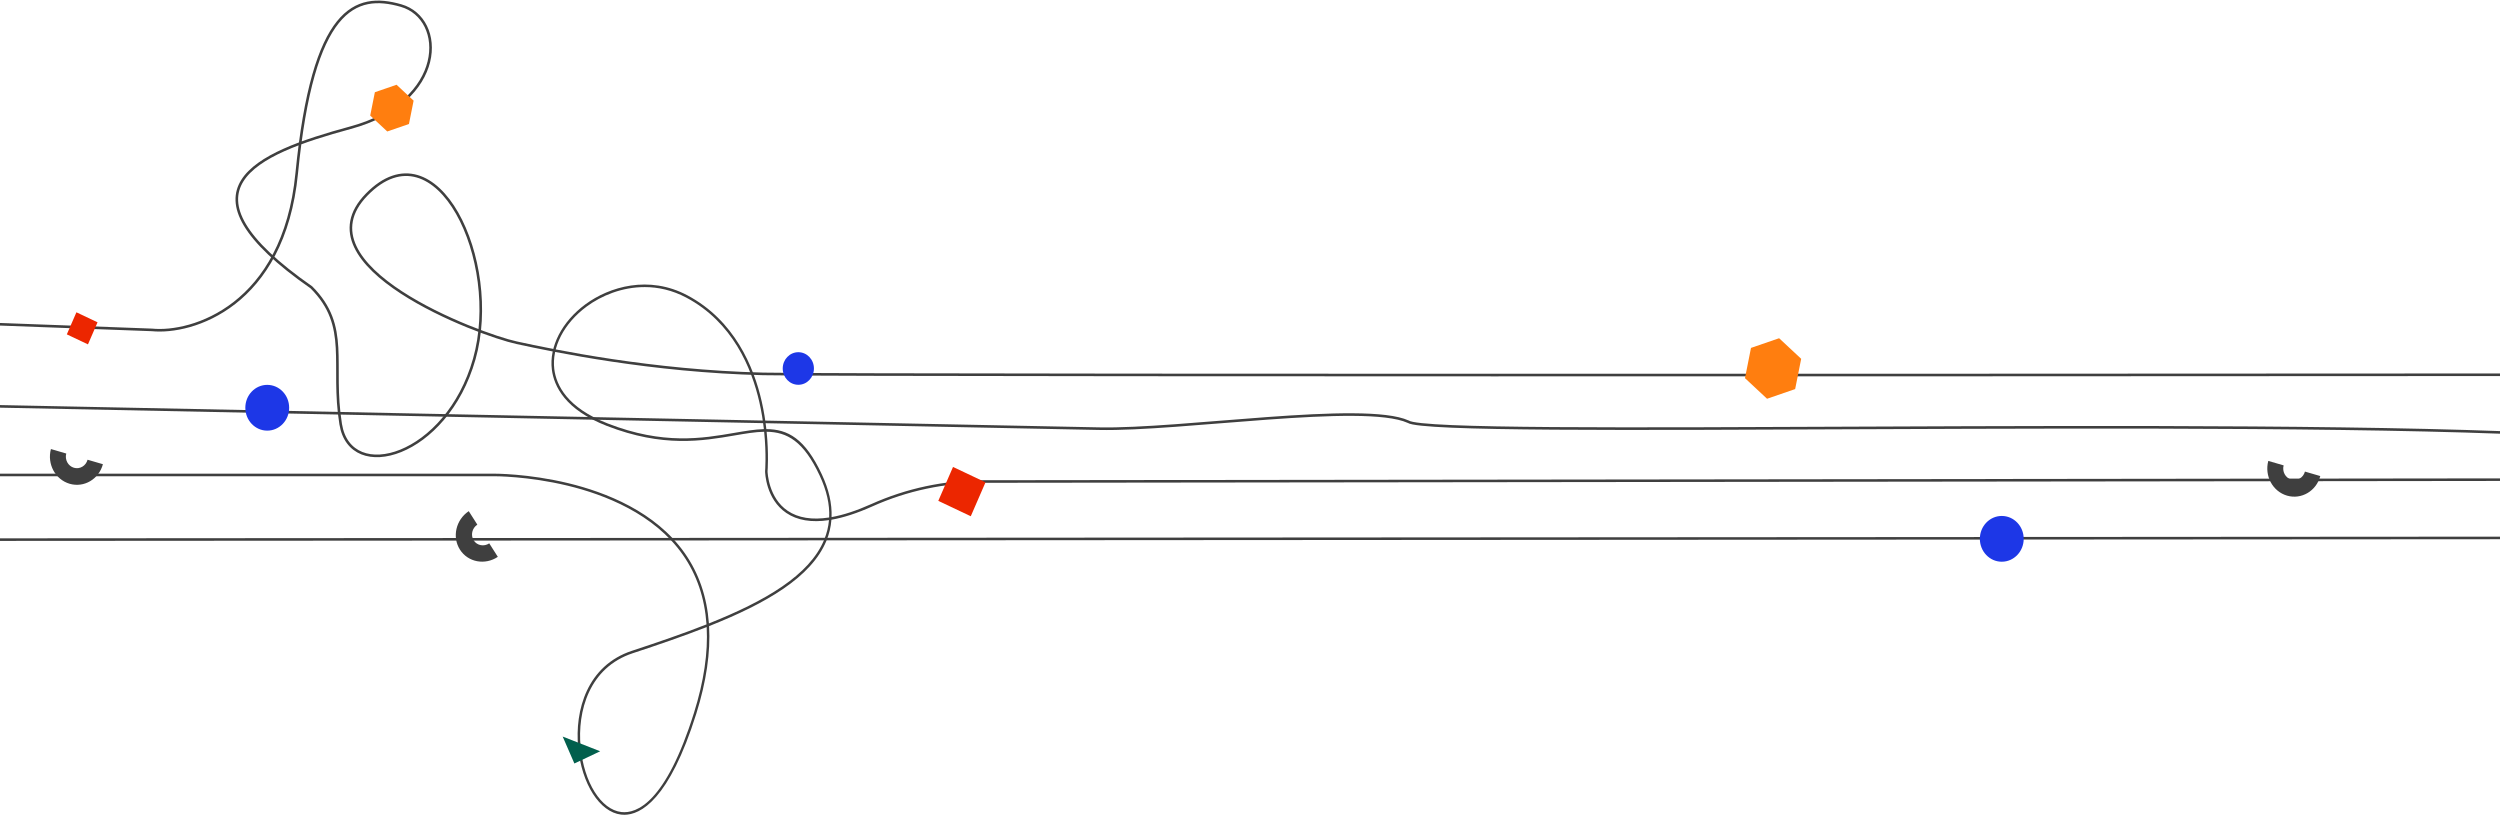 <svg width="1440" height="470" viewBox="0 0 1440 470" fill="none" xmlns="http://www.w3.org/2000/svg">
<path d="M359.538 469.312C358.919 469.312 358.335 469.275 357.78 469.216C345.418 467.804 335.006 451.513 333.021 430.481C331.007 409.196 338.095 383.4 364.036 374.846C378.952 369.926 393.506 364.954 406.949 359.648C405.882 344.42 401.341 331.02 393.321 319.568C376.76 295.905 348.123 284.861 327.007 279.763C304.084 274.226 284.869 274.323 284.677 274.315H-436.689V272.829H284.67C284.862 272.829 304.248 272.74 327.328 278.313C348.678 283.471 377.65 294.656 394.467 318.691C402.572 330.27 407.198 343.781 408.337 359.098C440.625 346.233 466.288 331.414 474.729 310.865C476.23 307.201 477.156 303.455 477.497 299.591C467.427 301.107 459.207 299.732 452.923 295.474C441.045 287.425 440.704 272.13 440.689 271.484V271.446V271.409C440.704 271.283 441.487 261.874 440.149 248.698C434.961 248.787 429.324 249.76 423.054 250.838C404.708 253.989 381.877 257.913 349.517 245.316C325.527 235.974 319.065 222.5 317.862 212.846C316.225 199.684 323.613 185.311 337.141 175.33C351.019 165.097 373.743 158.341 395.904 170.091C423.133 184.531 434.249 211.36 438.775 231.329C440.042 236.903 440.875 242.269 441.415 247.167C453.799 247.219 463.684 252.51 473.384 273.252C477.412 281.866 479.283 290.093 478.984 297.852C485.767 296.64 493.396 294.136 501.851 290.346C522.183 281.234 543.924 276.612 566.47 276.612L1777.96 275.125V276.612L566.47 278.098C544.124 278.098 522.574 282.676 502.413 291.713C493.738 295.6 485.888 298.157 478.899 299.368C478.586 303.545 477.625 307.58 476.031 311.46C467.37 332.551 441.23 347.616 408.43 360.651C409.312 375.753 406.864 392.578 401.078 411.046C385.478 460.825 368.967 469.327 359.523 469.327L359.538 469.312ZM407.042 361.186C393.677 366.448 379.244 371.383 364.463 376.258C339.341 384.544 332.48 409.62 334.437 430.332C336.359 450.673 346.244 466.399 357.937 467.737C366.548 468.733 383.436 462.601 399.74 410.571C405.412 392.474 407.846 375.983 407.042 361.186ZM442.113 271.491C442.134 272.294 442.725 286.801 453.706 294.225C459.755 298.32 467.754 299.598 477.597 298.067C477.967 290.509 476.138 282.505 472.11 273.892C462.851 254.1 453.379 248.861 441.579 248.69C442.867 261.503 442.17 270.755 442.113 271.491ZM371.266 165.364C358.292 165.364 346.443 170.284 337.967 176.534C324.872 186.196 317.713 200.034 319.279 212.646C320.431 221.898 326.694 234.83 350.023 243.911C382.026 256.375 404.651 252.488 422.827 249.359C429.096 248.281 434.768 247.308 439.985 247.167C439.444 242.358 438.626 237.089 437.38 231.612C432.918 211.962 421.994 185.571 395.264 171.399C387.186 167.118 379.023 165.357 371.266 165.357V165.364Z" fill="#3F3F3F"/>
<path d="M1773.92 308.882L-430.121 310.369V311.855L1773.92 310.369V308.882Z" fill="#3F3F3F"/>
<path d="M2152.8 215.368C1603.22 215.879 491.2 216.595 439.668 215.368C375.253 213.834 319.15 202.101 297.57 197.41C275.99 192.718 170.907 153.312 211.251 112.029C251.595 70.746 289.126 150.497 273.176 206.792C257.225 263.087 201.869 279.037 196.239 244.322C190.61 209.607 201.869 188.027 179.351 165.509C98.661 109.214 146.512 88.573 201.869 73.561C257.225 58.549 257.225 10.698 230.954 3.192C204.683 -4.314 180.289 4.13 170.907 99.831C163.401 176.392 110.553 192.355 87.49 190.02L-7.096 186.517" stroke="#3F3F3F" stroke-width="1.5"/>
<path d="M-31.012 233.442L632.957 246.908C680.17 247.933 785.57 231.359 811.085 242.882C825.901 252.759 1289.11 239.863 1480.34 250.92" stroke="#3F3F3F" stroke-width="1.5"/>
<path d="M459.837 221.638C464.8 221.638 468.824 217.436 468.824 212.252C468.824 207.069 464.8 202.867 459.837 202.867C454.873 202.867 450.85 207.069 450.85 212.252C450.85 217.436 454.873 221.638 459.837 221.638Z" fill="#1D37E7"/>
<path d="M56.185 185.649L44.014 179.883L38.493 192.593L50.664 198.359L56.185 185.649Z" fill="#EC2600"/>
<path d="M567.653 277.82L548.941 268.956L540.453 288.496L559.165 297.36L567.653 277.82Z" fill="#EC2600"/>
<path d="M50.436 264.812C49.488 268.352 45.974 270.42 42.585 269.43C39.195 268.44 37.214 264.771 38.162 261.231L29.33 258.654C27.025 267.287 31.85 276.239 40.123 278.653C48.397 281.068 56.962 276.022 59.274 267.382L50.442 264.805L50.436 264.812Z" fill="#3F3F3F"/>
<path d="M345.699 432.737L330.842 439.776L324.101 424.26L345.699 432.737Z" fill="#015F4D"/>
<path d="M1327.64 271.64C1326.7 275.18 1323.18 277.249 1319.79 276.258C1316.4 275.268 1314.42 271.599 1315.37 268.059L1306.54 265.482C1304.23 274.115 1309.06 283.067 1317.33 285.481C1325.61 287.896 1334.17 282.85 1336.48 274.21L1327.65 271.633L1327.64 271.64Z" fill="#3F3F3F"/>
<path d="M281.804 312.978C278.756 315.012 274.751 314.249 272.857 311.269C270.962 308.288 271.894 304.224 274.942 302.189L270.005 294.426C262.577 299.393 260.298 309.304 264.922 316.576C269.547 323.849 279.313 325.708 286.75 320.74L281.813 312.977L281.804 312.978Z" fill="#3F3F3F"/>
<path d="M1024.77 194.82L1008.57 200.395L1005.11 217.824L1017.82 229.685L1034.01 224.11L1037.48 206.675L1024.77 194.82Z" fill="#FF7E0F"/>
<path d="M228.424 48.816L215.921 53.12L213.244 66.574L223.06 75.731L235.558 71.427L238.24 57.968L228.424 48.816Z" fill="#FF7E0F"/>
<path d="M153.932 248.049C160.904 248.049 166.556 242.147 166.556 234.866C166.556 227.585 160.904 221.682 153.932 221.682C146.96 221.682 141.307 227.585 141.307 234.866C141.307 242.147 146.96 248.049 153.932 248.049Z" fill="#1D37E7"/>
<path d="M1153.02 323.552C1160 323.552 1165.65 317.65 1165.65 310.369C1165.65 303.088 1160 297.186 1153.02 297.186C1146.05 297.186 1140.4 303.088 1140.4 310.369C1140.4 317.65 1146.05 323.552 1153.02 323.552Z" fill="#1D37E7"/>
</svg>
